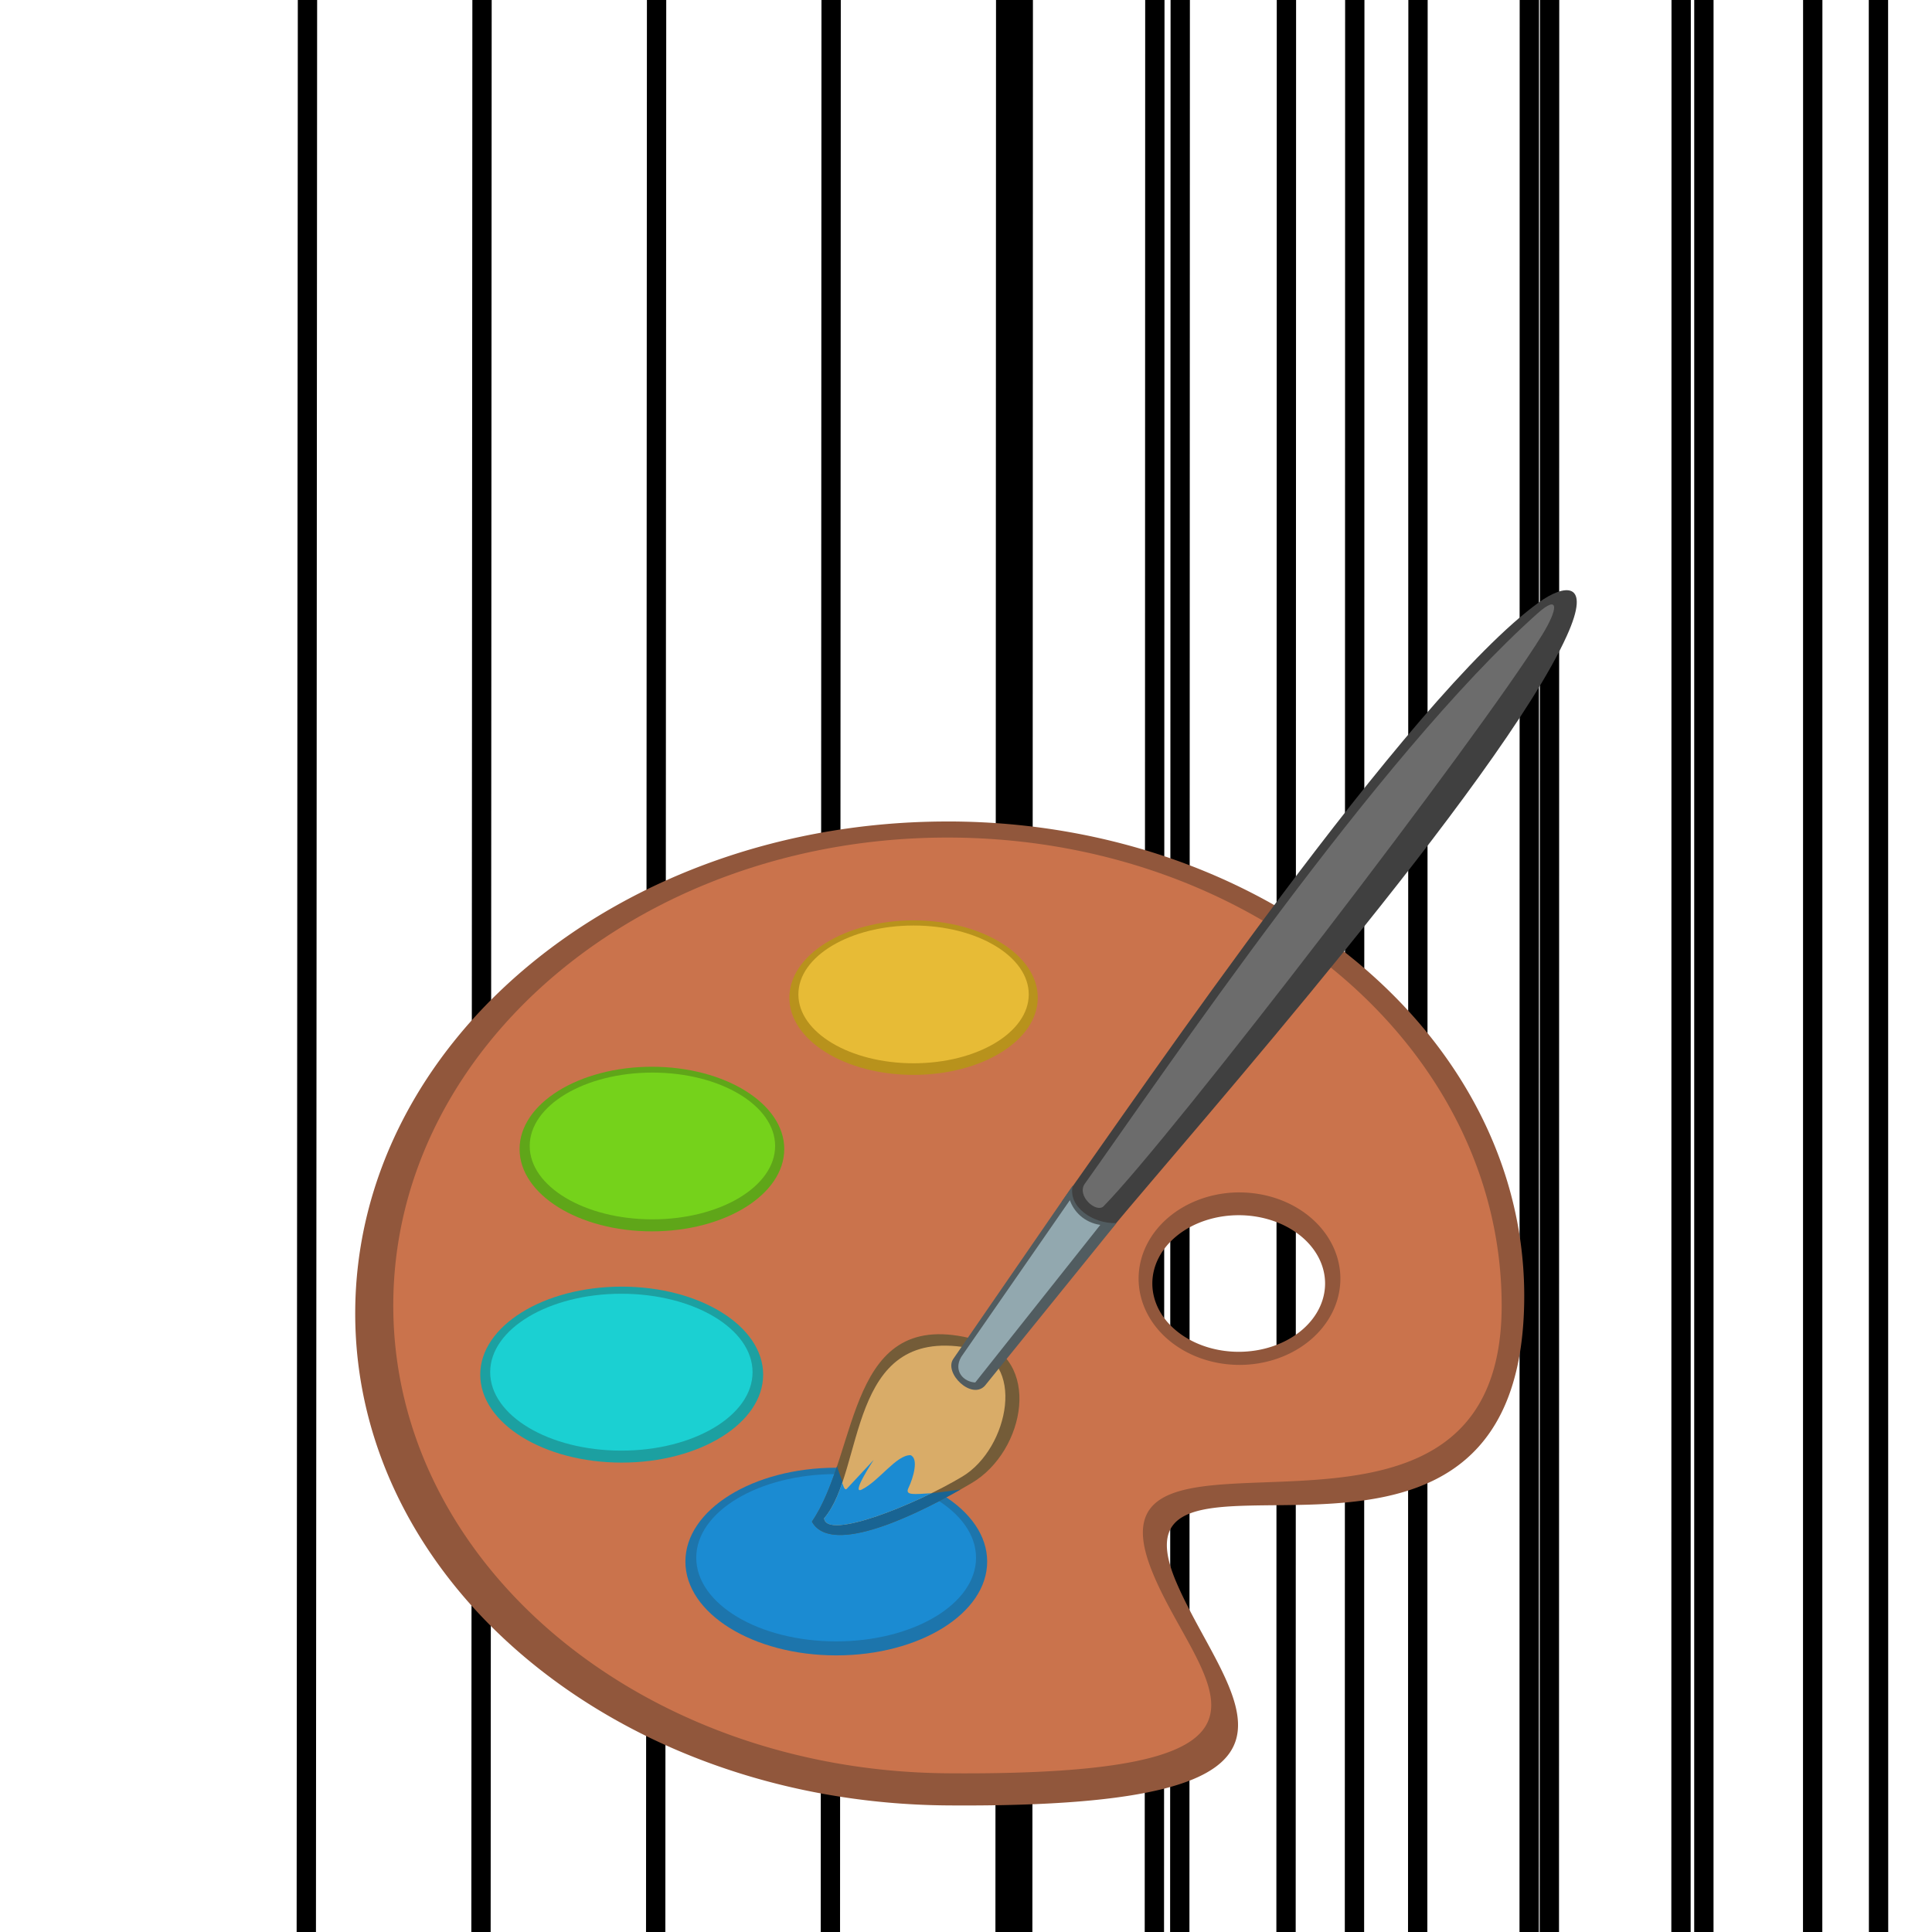 <!--Created with Inkscape (http://www.inkscape.org/)--><svg width="100" height="100" version="1.0" id="svg62" xmlns="http://www.w3.org/2000/svg" xmlns:rdf="http://www.w3.org/1999/02/22-rdf-syntax-ns#" xmlns:cc="http://creativecommons.org/ns#" xmlns:dc="http://purl.org/dc/elements/1.1/"><path style="fill:none;fill-opacity:.75;fill-rule:evenodd;stroke:#000;stroke-linecap:butt;stroke-linejoin:miter;stroke-opacity:1" d="m8 13077 17 68221L8 13077l82 535605M18 13077l7 68221-7-68221 72 535605M28 13077l-3 68221 3-68221 62 535605M38 13077 25 81298l13-68221 52 535605M48 13077 25 81298l23-68221 42 535605M58 13077 25 81298l33-68221 32 535605M68 13077 25 81298l43-68221 22 535605M78 13077 25 81298l53-68221 12 535605M88 13077 25 81298l63-68221 2 535605m8-535605L25 81298l73-68221-8 535605M3 13077l27 68221 72 416194L30 81298M3 13077l37 68221 62 416194L40 81298M3 13077l47 68221 52 416194L50 81298M3 13077l57 68221 42 416194L60 81298M3 13077l67 68221 32 416194L70 81298M3 13077l77 68221 22 416194L80 81298M3 13077l87 68221 12 416194L90 81298" id="path6"/><path style="fill:none;fill-opacity:.75;fill-rule:evenodd;stroke:#000;stroke-linecap:butt;stroke-linejoin:miter;stroke-opacity:1" d="m8 13077 17 68221L8 13077l82 535605M13 213077 25 81298 13 213077l77 335605M18 413077l7-331779-7 331779 72 135605m-67 64395 2-531779-2 531779 67-64395M28 813077 25 81298l3 731779 62-264395M34 13076l-9 68222 9-68222 56 535606M39 213076 25 81298l14 131778 51 335606M44 413076 25 81298l19 331778 46 135606m-41 64394L25 81298l24 531778 41-64394M54 813076 25 81298l29 731778 36-264394M60 13075 25 81298l35-68223 30 535607M65 213075 25 81298l40 131777 25 335607M70 413075 25 81298l45 331777 20 135607m-15 64393L25 81298l50 531777 15-64393M80 813075 25 81298l55 731777 10-264393M86 13074 25 81298l61-68224 4 535608m1-335608L25 81298l66 131776-1 335608m6-135608L25 81298l71 331776-6 135608m11 64392L25 81298l76 531776-11-64392M3 13077l27 68221 72 416194L30 81298M3 13077l37 68221 62 416194L40 81298M3 13077l47 68221 52 416194L50 81298M3 13077l57 68221 42 416194L60 81298M3 13077l67 68221 32 416194L70 81298M3 13077l77 68221 22 416194L80 81298M3 13077l87 68221 12 416194L90 81298" id="path8"/><path id="path1902-3" style="fill:#91573c;fill-opacity:1;stroke-width:1;stroke-linejoin:bevel" d="M49.041 42.52c-16.93 0-30.655 11.397-30.655 25.465 0 14.065 13.725 25.335 30.655 25.463 21.501.163 14.414-5.5 11.835-11.577-3.882-9.145 17.089 3.033 17.989-13.677.756-14.046-12.894-25.675-29.824-25.675zm15.074 20.379a4.47 3.535 0 0 1 4.471 3.537 4.47 3.535 0 0 1-4.47 3.533 4.47 3.535 0 0 1-4.471-3.533 4.47 3.535 0 0 1 4.47-3.537z"/><path id="path1902" style="fill:#ca734c;fill-opacity:1;stroke-width:1;stroke-linejoin:bevel" d="M49.041 43.352c-15.842 0-28.685 10.839-28.685 24.218 0 13.375 12.843 24.094 28.685 24.215 20.12.156 12.68-4.842 10.49-10.713-3.464-9.29 18.2 1.983 18.195-13.502-.004-13.378-12.843-24.218-28.685-24.218zM64.159 61.72a5.225 4.466 0 0 1 5.219 4.462 5.225 4.466 0 0 1-5.22 4.465 5.225 4.466 0 0 1-5.224-4.465 5.225 4.466 0 0 1 5.223-4.464z"/><ellipse style="fill:#b8921c;fill-opacity:1;stroke:none;stroke-width:1;stroke-linejoin:bevel" id="path2063-67" cx="47.286" cy="51.637" rx="6.429" ry="3.999"/><ellipse style="fill:#5fa619;fill-opacity:1;stroke:none;stroke-width:1;stroke-linejoin:bevel" id="path2063-67-5" cx="33.743" cy="59.475" rx="6.85" ry="4.26"/><ellipse style="fill:#e7bb36;fill-opacity:1;stroke:none;stroke-width:1;stroke-linejoin:bevel" id="path2063" cx="47.286" cy="51.47" rx="5.962" ry="3.565"/><ellipse style="display:inline;fill:#75d21b;fill-opacity:1;stroke:none;stroke-width:1;stroke-linejoin:bevel" id="path2063-6" cx="33.769" cy="59.315" rx="6.351" ry="3.798"/><ellipse style="fill:#1ca0a1;fill-opacity:1;stroke:none;stroke-width:1;stroke-linejoin:bevel" id="path2063-67-6" cx="32.179" cy="71.15" rx="7.322" ry="4.554"/><ellipse style="fill:#1d75ac;fill-opacity:1;stroke:none;stroke-width:1;stroke-linejoin:bevel" id="path2063-67-6-2" cx="43.286" cy="80.826" rx="7.81" ry="4.857"/><ellipse style="display:inline;fill:#1bd0d2;fill-opacity:1;stroke:none;stroke-width:1;stroke-linejoin:bevel" id="path2063-6-7" cx="32.162" cy="71.024" rx="6.79" ry="4.06"/><ellipse style="display:inline;fill:#1b8bd2;fill-opacity:1;stroke:none;stroke-width:1;stroke-linejoin:bevel" id="path2063-6-7-5" cx="43.279" cy="80.628" rx="7.241" ry="4.33"/><path style="fill:#745c38;fill-opacity:1;fill-rule:evenodd;stroke:none;stroke-width:2.279" d="M50.492 69.335c-6.715-1.813-5.969 5.764-8.467 9.426 1.002 1.819 5.467-.347 8.264-1.995 2.8-1.648 3.691-6.489.203-7.43z" id="path28-9"/><path id="path28-9-7" style="fill:#196493;fill-opacity:1;fill-rule:evenodd;stroke:none;stroke-width:2.279" d="M47.129 75.319c-.737-.015-1.622 1.337-2.525 1.78-.588.29.617-1.532.617-1.532l-1.383 1.486c-.09.096-.368-.713-.516-1.162-.351 1.051-.743 2.057-1.297 2.869.936 1.698 4.888-.075 7.686-1.66-1.862.254-2.968.4-2.682-.1.24-.508.536-1.506.1-1.681z"/><path style="fill:#d9ac68;fill-opacity:1;fill-rule:evenodd;stroke:none;stroke-width:2.279" d="M50.077 69.758c-6.276-1.092-5.298 6.365-7.42 8.828.122 1.15 4.74-.708 7.16-2.163 2.42-1.455 3.354-6.127.26-6.665z" id="path28"/><path id="path28-1" style="fill:#1b8bd2;fill-opacity:1;fill-rule:evenodd;stroke:none;stroke-width:2.279" d="M47.129 75.319c-.737-.015-1.622 1.337-2.525 1.78-.588.29.617-1.533.617-1.533l-1.384 1.486c-.115.123-.184-.126-.241-.302-.25.73-.54 1.372-.94 1.836.099.927 3.12-.1 5.555-1.297-.9.052-1.4.132-1.182-.288.24-.508.536-1.507.1-1.682z"/><path style="fill:#404040;fill-opacity:1;fill-rule:evenodd;stroke:none;stroke-width:2.279" d="M53.33 68.48c-.552-.492 2.183-5.794 1.631-6.286 4.054-5.674 17.955-26.145 24.694-31.017 1.278-.924 2.77-1.183 1.436 1.748-3.45 7.584-19.23 25.47-23.621 30.745z" id="path44"/><path style="fill:#6c6c6c;fill-opacity:1;fill-rule:evenodd;stroke:none;stroke-width:2.279" d="M79.565 31.764c1.171-1.047 1.077-.235.257 1.097-3.198 5.194-19.22 26.052-22.72 29.593-.4.318-1.37-.565-.962-1.17 4.103-5.759 15.15-22.122 23.425-29.52z" id="path46"/><path style="fill:#515c60;fill-opacity:1;fill-rule:evenodd;stroke:none;stroke-width:2.279" d="M50.979 71.724c-.69.755-2.138-.653-1.637-1.388l6.183-8.973c-.257 1.1 1.036 1.986 2.264 1.946z" id="path48"/><path style="fill:#92a8af;fill-opacity:1;fill-rule:evenodd;stroke:none;stroke-width:2.279" d="M50.478 71.557c-.597-.027-1.145-.59-.73-1.317l5.629-8.12c.194.577.736 1.16 1.575 1.28z" id="path50"/></svg>